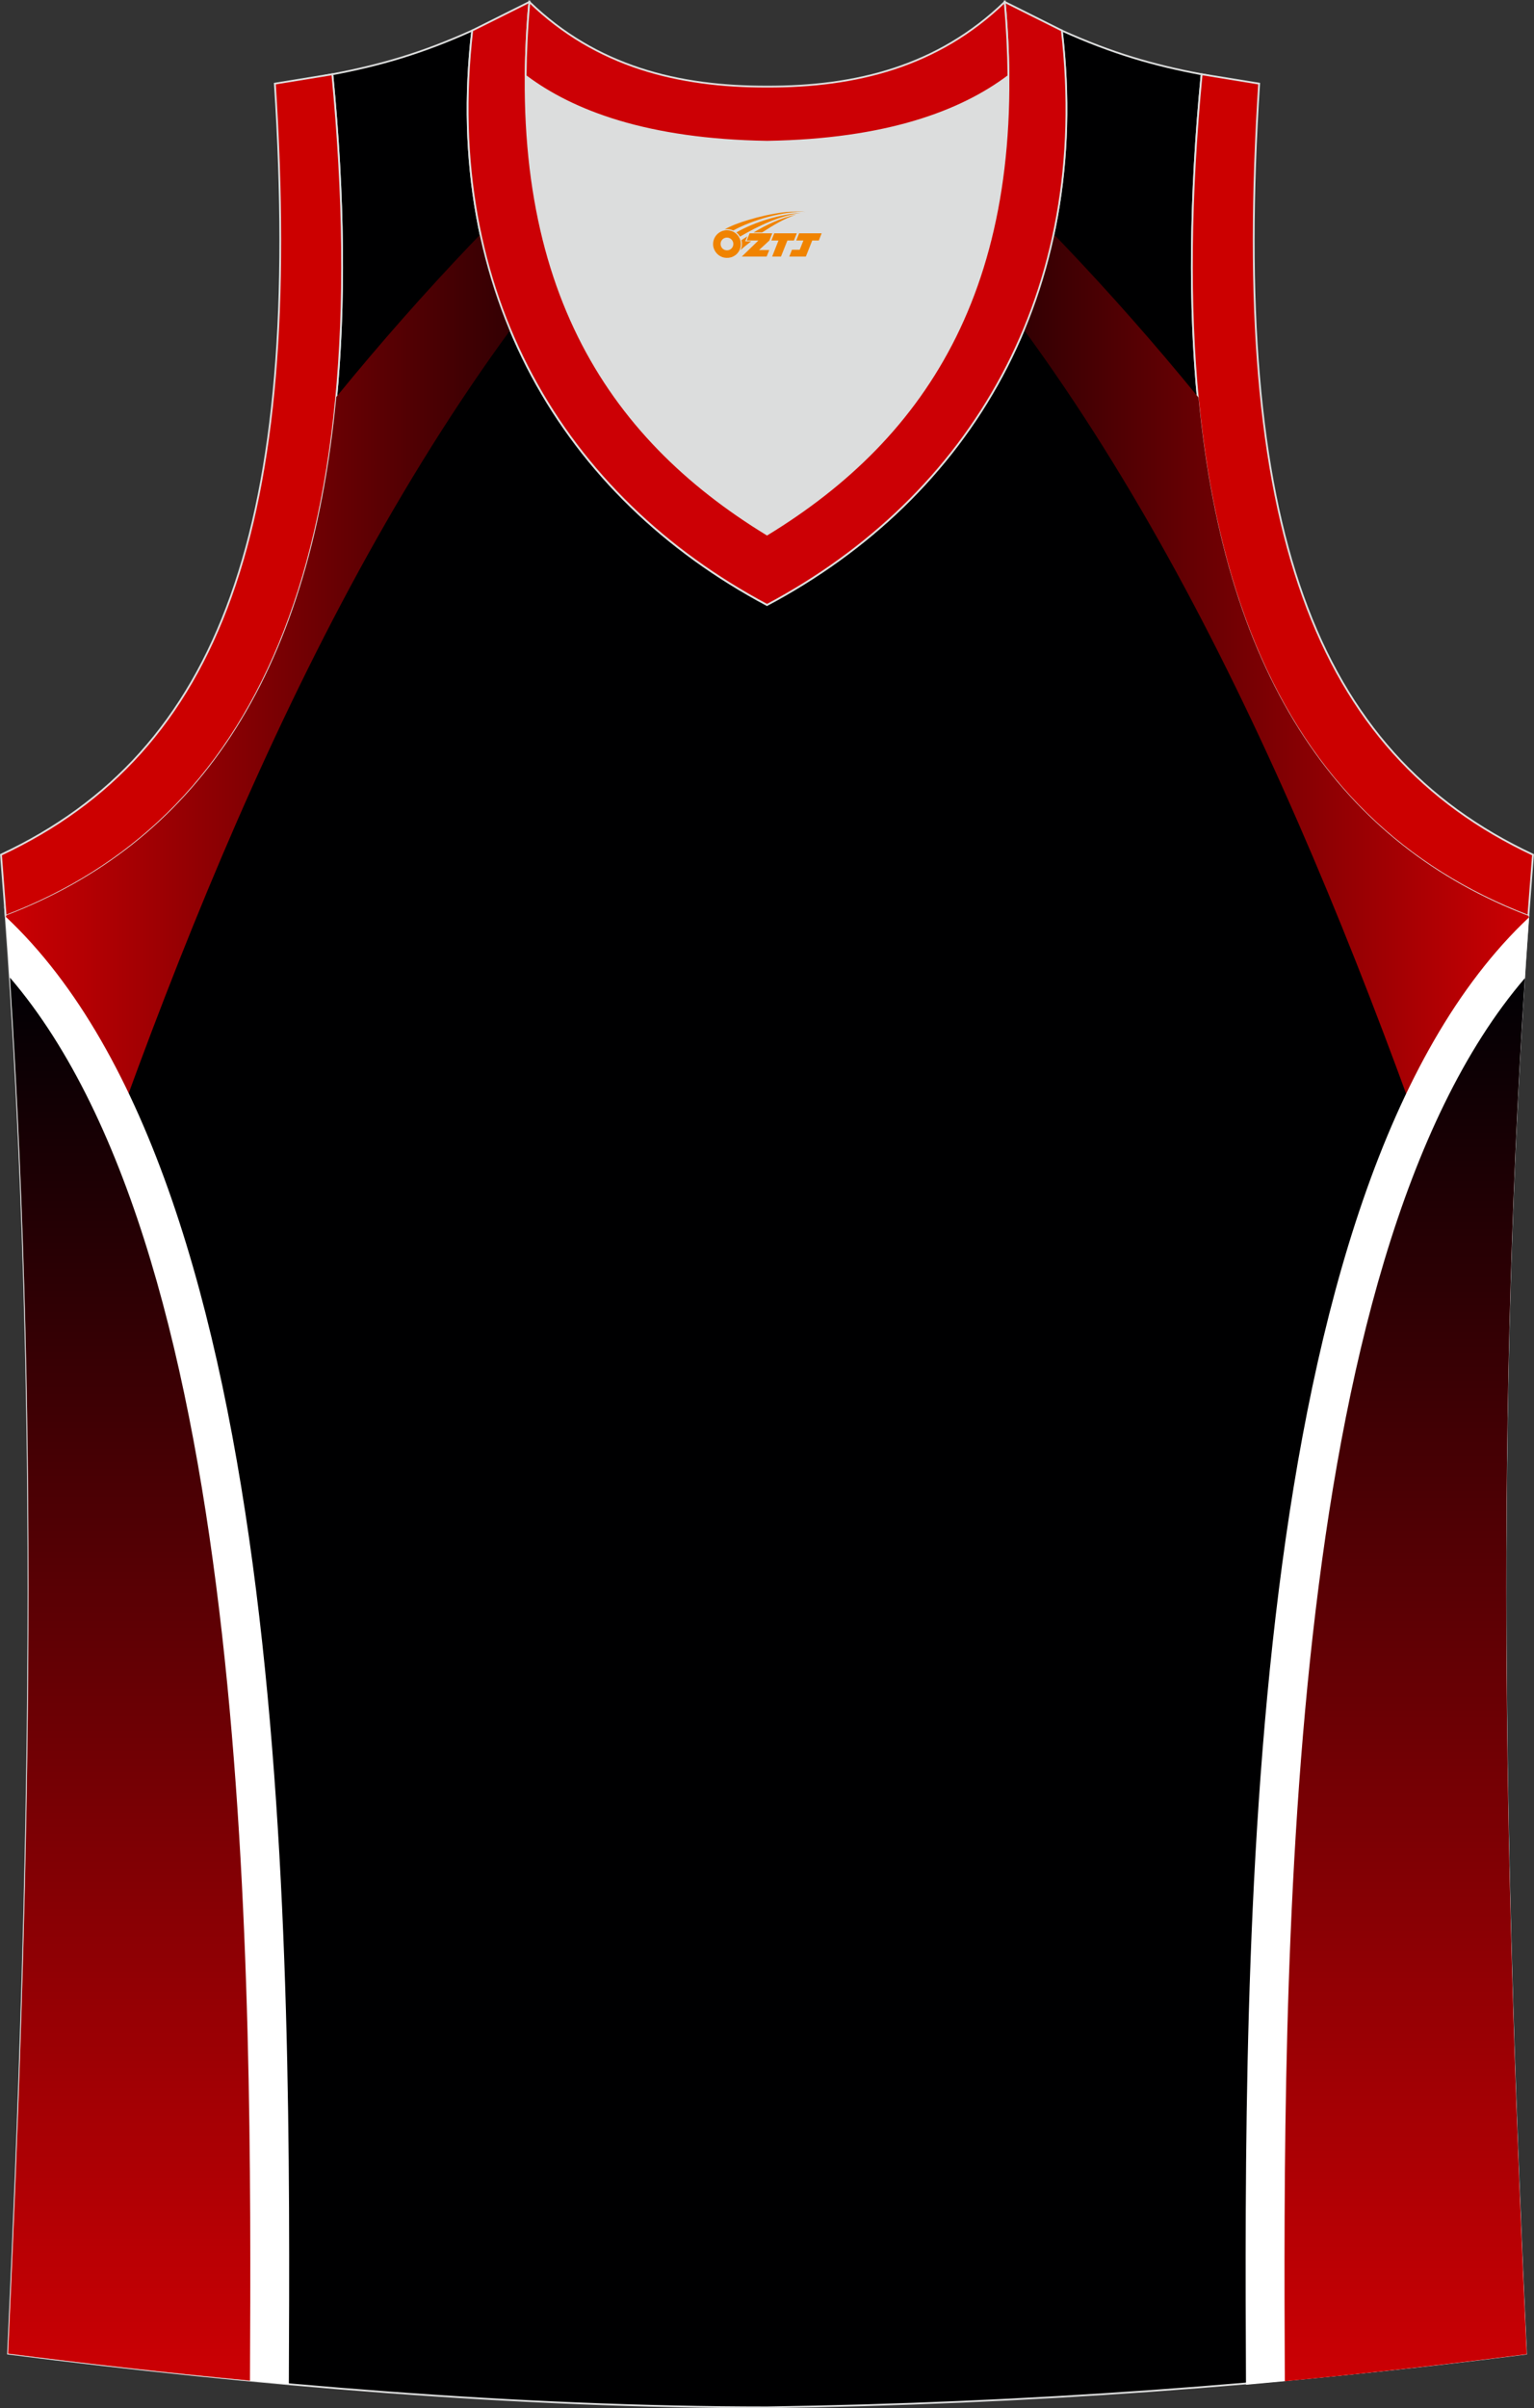 <?xml version="1.0" encoding="utf-8"?>
<!-- Generator: Adobe Illustrator 22.0.0, SVG Export Plug-In . SVG Version: 6.00 Build 0)  -->
<svg xmlns="http://www.w3.org/2000/svg" xmlns:xlink="http://www.w3.org/1999/xlink" version="1.1" id="图层_1" x="0px" y="0px" width="339.16px" height="532.13px" viewBox="0 0 339.16 532.13" enable-background="new 0 0 339.16 532.13" xml:space="preserve">
<rect x="0" y="0" width="339.16" height="532.13" fill="#333333" stroke="none"/>
<g>
	<path fill="#000001" stroke="#DCDDDD" stroke-width="0.4" stroke-miterlimit="22.926" d="M169.56,531.93c0.02,0,0.03,0,0.05,0   H169.56L169.56,531.93L169.56,531.93z M169.61,531.93c57.41-0.83,113.01-4.89,167.78-11.86c-4.79-104.04-7.35-208.91,0.52-317.69   l-0.01,0c-54.56-20.79-82.7-77.29-72.23-185.96l0.02,0c-10.65-2-19.75-4.62-30.94-9.67c6.7,58.04-20.2,103-65.18,126.92   C124.61,109.75,97.7,64.79,104.4,6.75c-11.19,5.04-20.28,7.66-30.94,9.67l0.02,0C83.96,125.09,55.82,181.58,1.26,202.37L1.1,200.3   c8.06,109.52,5.5,215.07,0.68,319.76C56.11,526.99,114.88,531.93,169.61,531.93z"/>
	<path fill="#CC0000" stroke="#DCDDDD" stroke-width="0.4" stroke-miterlimit="22.926" d="M1.25,202.37   c54.56-20.79,82.7-77.29,72.23-185.96l-12.71,2.07c6.3,97.73-12.02,147.62-60.55,170.38L1.25,202.37z"/>
	<path fill="#CC0000" stroke="#DCDDDD" stroke-width="0.4" stroke-miterlimit="22.926" d="M337.91,202.37   c-54.56-20.79-82.7-77.29-72.23-185.96l12.71,2.07c-6.3,97.73,12.02,147.62,60.55,170.38L337.91,202.37L337.91,202.37z"/>
	
		<linearGradient id="SVGID_1_" gradientUnits="userSpaceOnUse" x1="85.436" y1="758.477" x2="234.382" y2="758.477" gradientTransform="matrix(1 0 0 1 -84.16 -619.851)">
		<stop offset="0" style="stop-color:#CC0003"/>
		<stop offset="1" style="stop-color:#000003"/>
	</linearGradient>
	<path fill="url(#SVGID_1_)" d="M133.23,25.76c-19.11,17.01-39.35,38.03-58.88,61.96c-5.94,62.99-31.96,98.83-72.9,114.51   l-0.16,0.35l23.56,48.91c30.11-84.06,68.21-166.67,125.38-221.8C144.24,28.75,138.52,27.43,133.23,25.76z"/>
	<path fill="#FFFFFF" d="M1.28,202.58c63.68,59.81,63.01,228.71,62.58,324.24c-21.02-1.88-41.85-4.18-62.07-6.76   C6.57,416.1,9.12,311.29,1.28,202.58L1.28,202.58z"/>
	
		<linearGradient id="SVGID_2_" gradientUnits="userSpaceOnUse" x1="112.721" y1="1145.883" x2="112.721" y2="835.871" gradientTransform="matrix(1 0 0 1 -84.16 -619.851)">
		<stop offset="0" style="stop-color:#CC0004"/>
		<stop offset="1" style="stop-color:#000004"/>
	</linearGradient>
	<path fill="url(#SVGID_2_)" d="M55.27,526.03c-18.1-1.72-36.02-3.74-53.48-5.97c4.59-99.68,7.12-200.13,0.41-304.05   C56.07,278.83,55.68,436.87,55.27,526.03z"/>
	
		<linearGradient id="SVGID_3_" gradientUnits="userSpaceOnUse" x1="-4064.402" y1="758.6" x2="-3915.457" y2="758.6" gradientTransform="matrix(-1 0 0 1 -3726.337 -619.851)">
		<stop offset="0" style="stop-color:#CC0003"/>
		<stop offset="1" style="stop-color:#000003"/>
	</linearGradient>
	<path fill="url(#SVGID_3_)" d="M206.11,25.88c19.11,17.01,39.35,38.03,58.88,61.96c5.94,62.99,31.96,98.83,72.9,114.51l0.16,0.35   l-23.56,48.91c-30.11-84.06-68.21-166.67-125.38-221.8C195.1,28.87,200.82,27.55,206.11,25.88z"/>
	<path fill="#FFFFFF" d="M338.06,202.7c-63.68,59.81-63.01,228.71-62.58,324.24c21.01-1.88,41.85-4.18,62.07-6.76   C332.77,416.22,330.22,311.41,338.06,202.7L338.06,202.7z"/>
	
		<linearGradient id="SVGID_4_" gradientUnits="userSpaceOnUse" x1="-4037.116" y1="1146.006" x2="-4037.116" y2="835.994" gradientTransform="matrix(-1 0 0 1 -3726.337 -619.851)">
		<stop offset="0" style="stop-color:#CC0004"/>
		<stop offset="1" style="stop-color:#000004"/>
	</linearGradient>
	<path fill="url(#SVGID_4_)" d="M284.07,526.16c18.1-1.72,36.02-3.74,53.48-5.97c-4.59-99.68-7.12-200.13-0.41-304.05   C283.27,278.95,283.66,436.99,284.07,526.16z"/>
	<path fill="#DCDDDD" d="M169.59,31.33c26.47-0.42,42.94-6.71,53.32-14.5c0.02-0.06,0.03-0.12,0.05-0.18   c0.48,51.69-21.13,81.77-53.37,101.45c-32.24-19.68-53.84-49.76-53.36-101.45c0.02,0.06,0.03,0.12,0.05,0.18   C126.64,24.62,143.12,30.91,169.59,31.33z"/>
	<path fill="#CC0005" stroke="#DCDDDD" stroke-width="0.4" stroke-miterlimit="22.926" d="M117.04,0.43   c-5.53,61.77,17.08,96.01,52.55,117.67c35.47-21.65,58.08-55.89,52.55-117.67l12.63,6.31c6.7,58.04-20.2,103-65.18,126.92   c-44.97-23.93-71.88-68.89-65.18-126.92L117.04,0.43z"/>
	<path fill="#CC0005" stroke="#DCDDDD" stroke-width="0.4" stroke-miterlimit="22.926" d="M117.04,0.43   c14.82,14.31,32.94,18.75,52.55,18.71c19.61,0.05,37.73-4.4,52.55-18.71c0.5,5.63,0.77,11.02,0.82,16.2   c-0.02,0.06-0.03,0.13-0.05,0.19c-10.38,7.8-26.85,14.08-53.32,14.5c-26.47-0.42-42.94-6.71-53.32-14.5   c-0.02-0.06-0.03-0.13-0.05-0.19C116.27,11.45,116.53,6.06,117.04,0.43z"/>
	
</g>
<g id="图层_x0020_1">
	<path fill="#F08300" d="M157.84,54.95c0.416,1.136,1.472,1.984,2.752,2.032c0.144,0,0.304,0,0.448-0.016h0.016   c0.016,0,0.064,0,0.128-0.016c0.032,0,0.048-0.016,0.08-0.016c0.064-0.016,0.144-0.032,0.224-0.048c0.016,0,0.016,0,0.032,0   c0.192-0.048,0.4-0.112,0.576-0.208c0.192-0.096,0.4-0.224,0.608-0.384c0.672-0.56,1.104-1.408,1.104-2.352   c0-0.224-0.032-0.448-0.08-0.672l0,0C163.68,53.07,163.63,52.9,163.55,52.72C163.08,51.63,162,50.87,160.73,50.87C159.04,50.87,157.66,52.24,157.66,53.94C157.66,54.29,157.72,54.63,157.84,54.95L157.84,54.95L157.84,54.95z M162.14,53.97L162.14,53.97C162.11,54.75,161.45,55.35,160.67,55.31C159.88,55.28,159.29,54.63,159.32,53.84c0.032-0.784,0.688-1.376,1.472-1.344   C161.56,52.53,162.17,53.2,162.14,53.97L162.14,53.97z"/>
	<polygon fill="#F08300" points="176.17,51.55 ,175.53,53.14 ,174.09,53.14 ,172.67,56.69 ,170.72,56.69 ,172.12,53.14 ,170.54,53.14    ,171.18,51.55"/>
	<path fill="#F08300" d="M178.14,46.82c-1.008-0.096-3.024-0.144-5.056,0.112c-2.416,0.304-5.152,0.912-7.616,1.664   C163.42,49.2,161.55,49.92,160.2,50.69C160.4,50.66,160.59,50.64,160.78,50.64c0.48,0,0.944,0.112,1.36,0.288   C166.24,48.61,173.44,46.56,178.14,46.82L178.14,46.82L178.14,46.82z"/>
	<path fill="#F08300" d="M163.61,52.29c4-2.368,8.88-4.672,13.488-5.248c-4.608,0.288-10.224,2-14.288,4.304   C163.13,51.6,163.4,51.92,163.61,52.29C163.61,52.29,163.61,52.29,163.61,52.29z"/>
	<polygon fill="#F08300" points="181.66,51.55 ,181.04,53.14 ,179.58,53.14 ,178.17,56.69 ,177.71,56.69 ,176.2,56.69 ,174.51,56.69    ,175.1,55.19 ,176.81,55.19 ,177.63,53.14 ,176.04,53.14 ,176.68,51.55"/>
	<polygon fill="#F08300" points="170.75,51.55 ,170.11,53.14 ,167.82,55.25 ,170.08,55.25 ,169.5,56.69 ,164.01,56.69 ,167.68,53.14    ,165.1,53.14 ,165.74,51.55"/>
	<path fill="#F08300" d="M176.03,47.41c-3.376,0.752-6.464,2.192-9.424,3.952h1.888C170.92,49.79,173.26,48.36,176.03,47.41z    M165.23,52.23C164.6,52.61,164.54,52.66,163.93,53.07c0.064,0.256,0.112,0.544,0.112,0.816c0,0.496-0.112,0.976-0.32,1.392   c0.176-0.16,0.32-0.304,0.432-0.4c0.272-0.24,0.768-0.64,1.6-1.296l0.32-0.256H164.75l0,0L165.23,52.23L165.23,52.23L165.23,52.23z"/>
</g>
</svg>